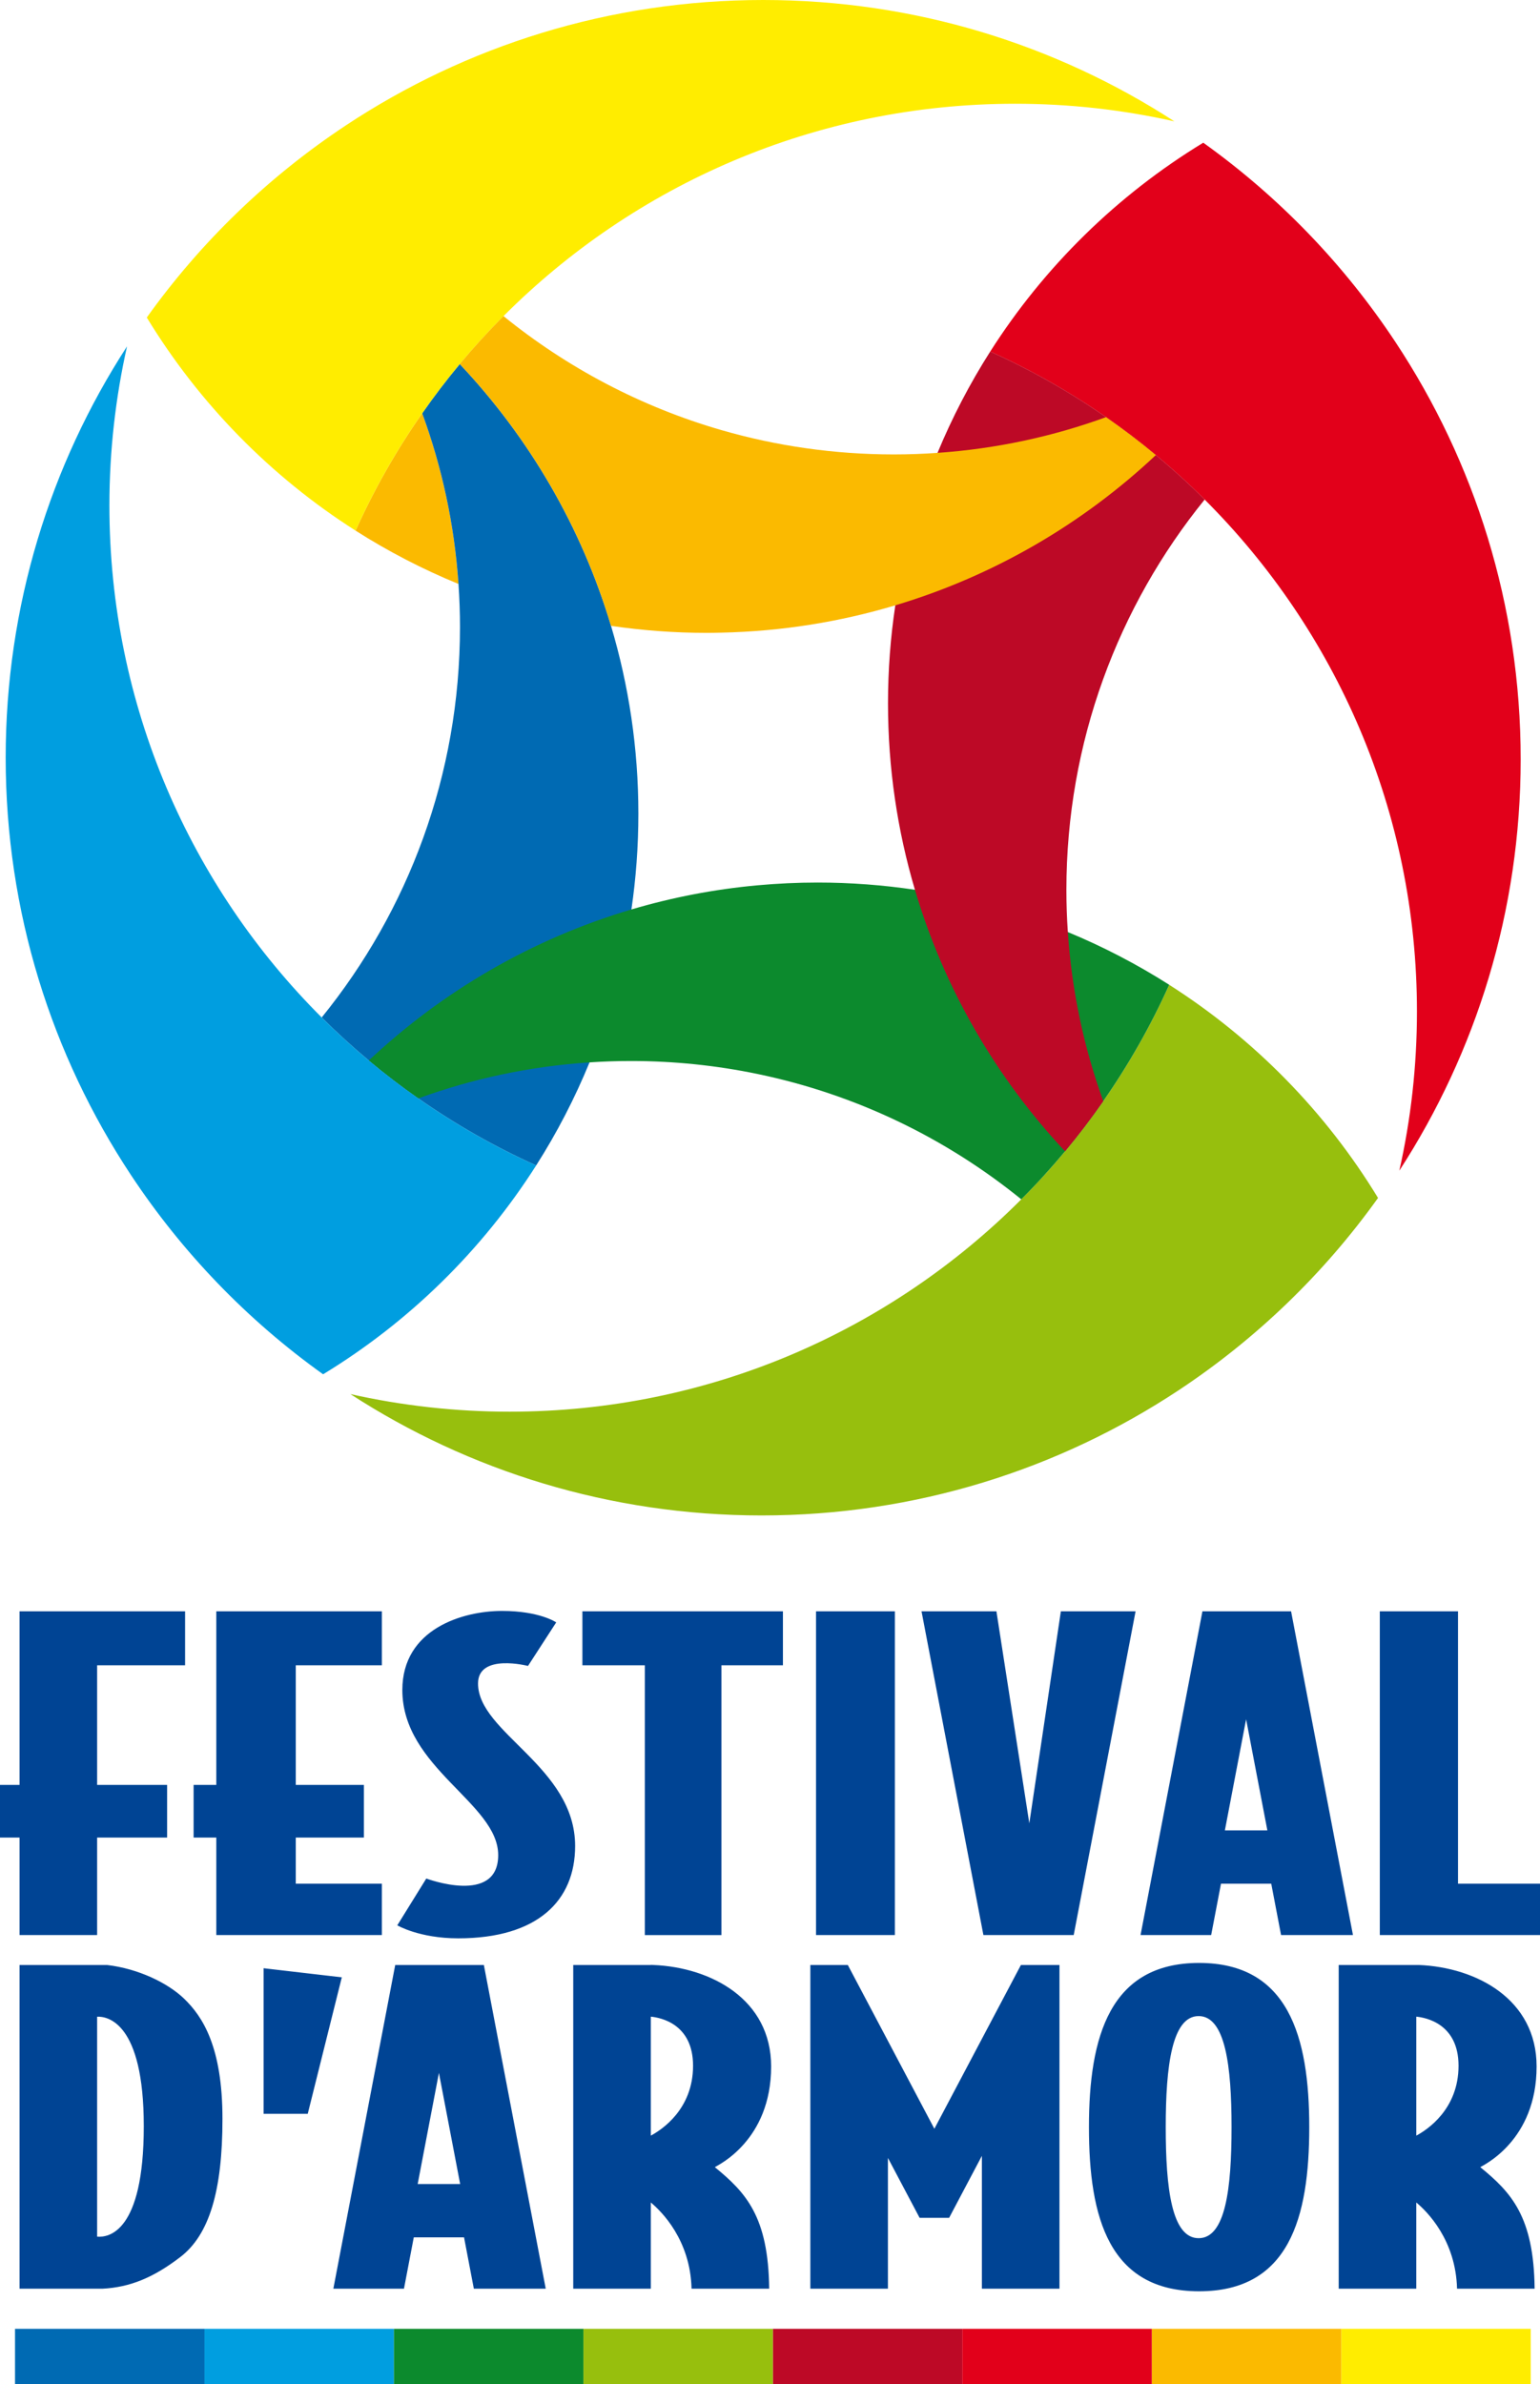 <?xml version="1.0" encoding="utf-8"?>
<!-- Generator: Adobe Illustrator 15.1.0, SVG Export Plug-In . SVG Version: 6.00 Build 0)  -->
<!DOCTYPE svg PUBLIC "-//W3C//DTD SVG 1.1//EN" "http://www.w3.org/Graphics/SVG/1.1/DTD/svg11.dtd">
<svg version="1.1" id="Calque_1" xmlns="http://www.w3.org/2000/svg" xmlns:xlink="http://www.w3.org/1999/xlink" x="0px" y="0px"
	 width="119.532px" height="185px" viewBox="0 0 119.532 185" enable-background="new 0 0 119.532 185" xml:space="preserve">
<rect x="59.988" y="180.706" fill="#BD0926" width="14.706" height="4.294"/>
<g>
	<path fill="#004494" d="M113.168,146.168v-21.136h-6.07v25.12h12.434v-3.984H113.168z M69.458,125.032h-6.119v25.12h6.119V125.032z
		 M82.342,125.032l-2.449,16.451l-2.553-16.451h-5.813l4.803,25.12h7.009l4.802-25.12H82.342z M94.771,146.168h3.901l0.762,3.984
		h5.58l-4.803-25.12h-6.881l-4.803,25.12h5.481L94.771,146.168z M96.721,133.407l1.65,8.624h-3.299L96.721,133.407z M30.676,152.474
		l-4.802,25.12h5.481l0.762-3.985h3.901l0.761,3.985h5.58l-4.803-25.12H30.676z M32.419,169.472l1.649-8.624l1.649,8.624H32.419z
		 M1.517,150.152h6.021v-7.565h5.433V138.5H7.538v-9.282h6.828v-4.186H1.517V138.5H0v4.087h1.517V150.152z M16.79,150.152h12.849
		v-3.984h-6.682v-3.581h5.287V138.5h-5.287v-9.282h6.682v-4.186H16.79V138.5h-1.762v4.087h1.762V150.152z M45.204,129.218h4.846
		v20.935h5.947v-20.935h4.772v-4.186H45.204V129.218z M37.104,130.631c0-2.364,3.878-1.361,3.878-1.361l2.19-3.38
		c0,0-1.273-0.889-4.209-0.889c-3.035,0-7.734,1.393-7.734,6.135c0,6.053,7.44,8.777,7.44,12.813c0,3.916-5.581,1.816-5.581,1.816
		l-2.251,3.631c0,0,1.695,1.01,4.729,1.01c6.167,0,9.074-2.926,9.074-7.164C44.641,137.087,37.104,134.465,37.104,130.631z
		 M20.46,152.726v11.299h3.426l2.644-10.593L20.46,152.726z M14.282,155.081c-1.247-1.198-3.521-2.321-5.977-2.607H1.517v25.12
		h6.432c2.157-0.11,3.972-0.87,6.044-2.456c2.249-1.721,3.274-5.129,3.274-10.723S15.728,156.472,14.282,155.081z M7.538,173.552
		v-17.065c0.777-0.033,3.622,0.394,3.622,8.496C11.16,173.271,8.387,173.634,7.538,173.552z M59.854,160.347
		c0-5.198-4.646-7.688-9.137-7.873c-0.067-0.004-0.135-0.006-0.202-0.008v0.008h-6.021v25.12h6.021v-6.691
		c0.841,0.7,3.067,2.905,3.163,6.691h6.024c-0.059-5.608-1.822-7.474-4.219-9.433C55.715,168.011,59.854,166.099,59.854,160.347z
		 M50.515,165.715v-9.231c0.75,0.071,3.279,0.553,3.279,3.809C53.794,163.675,51.354,165.267,50.515,165.715z M119.268,160.347
		c0-5.198-4.646-7.688-9.137-7.873h-6.223v25.12h6.021v-6.691c0.84,0.7,3.066,2.905,3.164,6.691h6.021
		c-0.059-5.608-1.82-7.474-4.219-9.433C115.129,168.011,119.268,166.099,119.268,160.347z M109.93,165.715v-9.231
		c0.748,0.071,3.279,0.553,3.279,3.809C113.209,163.675,110.77,165.267,109.93,165.715z M72.524,165.183l-6.719-12.709h-2.907v25.12
		h6.021v-10.149l2.46,4.65h2.29l2.543-4.811v10.31h6.021v-25.12h-2.991L72.524,165.183z M93.072,152.315
		c-6.917,0-8.55,5.703-8.55,12.74c0,7.035,1.561,12.739,8.55,12.739c6.987,0,8.55-5.704,8.55-12.739
		C101.622,158.019,99.989,152.315,93.072,152.315z M93.036,173.673c-2.088,0-2.554-3.859-2.554-8.617
		c0-4.76,0.487-8.617,2.554-8.617s2.555,3.857,2.555,8.617C95.59,169.813,95.124,173.673,93.036,173.673z"/>
</g>
<g>
	<rect x="45.283" y="180.706" fill="#97BF0D" width="14.706" height="4.294"/>
	<rect x="15.872" y="180.706" fill="#009EE0" width="14.706" height="4.294"/>
	<rect x="104.104" y="180.706" fill="#FFED00" width="14.707" height="4.294"/>
	<rect x="89.399" y="180.706" fill="#FBBA00" width="14.705" height="4.294"/>
	<rect x="74.694" y="180.706" fill="#E2001A" width="14.705" height="4.294"/>
</g>
<path fill="#FBBA00" d="M27.599,41.175c2.52,1.605,5.192,2.991,7.988,4.139c-0.317-4.625-1.285-9.07-2.817-13.244
	C30.777,34.923,29.041,37.968,27.599,41.175z"/>
<rect x="1.166" y="180.706" fill="#006AB3" width="14.706" height="4.294"/>
<path fill="#006AB3" d="M47.426,48.563c-2.298-7.695-6.37-14.623-11.739-20.315c-1.026,1.23-1.998,2.506-2.917,3.822
	c1.532,4.174,2.5,8.619,2.817,13.244c0.075,1.103,0.116,2.216,0.116,3.338c0,11.483-4.023,22.025-10.733,30.299
	c1.168,1.166,2.388,2.279,3.655,3.339c1.237,1.035,2.521,2.017,3.845,2.943c2.865,2.005,5.924,3.751,9.146,5.2
	c1.606-2.522,2.994-5.198,4.142-7.997c1.54-3.752,2.646-7.728,3.251-11.866c0.355-2.425,0.54-4.905,0.54-7.428
	C49.55,58.075,48.805,53.182,47.426,48.563z"/>
<path fill="#FFED00" d="M59.237,0C47.274,0,36.148,3.578,26.865,9.717c-6.026,3.985-11.277,9.049-15.472,14.92
	c4.063,6.677,9.62,12.344,16.206,16.538c1.442-3.207,3.178-6.252,5.171-9.105c0.919-1.316,1.892-2.592,2.917-3.822
	c1.076-1.29,2.208-2.531,3.394-3.72C49.239,14.349,63.284,8.05,78.799,8.05c4.246,0,8.381,0.475,12.356,1.368
	C81.964,3.461,71.005,0,59.237,0z"/>
<path fill="#97BF0D" d="M90.752,76.416c-1.43,3.179-3.148,6.2-5.119,9.031c-0.933,1.341-1.922,2.64-2.966,3.893
	c-1.077,1.292-2.21,2.534-3.397,3.723c-10.157,10.179-24.202,16.478-39.719,16.478c-4.246,0-8.38-0.475-12.356-1.368
	c9.191,5.958,20.15,9.419,31.919,9.419c11.962,0,23.089-3.578,32.373-9.717c6.025-3.986,11.275-9.049,15.473-14.92
	C102.897,86.277,97.338,80.61,90.752,76.416z"/>
<rect x="30.577" y="180.706" fill="#0C8A2D" width="14.706" height="4.294"/>
<path fill="#0C8A2D" d="M82.882,72.323c-3.751-1.551-7.728-2.665-11.868-3.281c-2.465-0.367-4.986-0.56-7.553-0.56
	c-1.569,0-3.121,0.074-4.654,0.213c-3.372,0.306-6.648,0.943-9.797,1.875c-7.72,2.283-14.672,6.349-20.385,11.719
	c1.237,1.035,2.521,2.017,3.845,2.943c4.188-1.528,8.649-2.491,13.289-2.796c1.062-0.07,2.132-0.107,3.212-0.107
	c3.371,0,6.661,0.349,9.837,1.009c7.64,1.587,14.618,4.984,20.462,9.724c1.188-1.189,2.32-2.432,3.397-3.723
	c1.044-1.252,2.033-2.551,2.966-3.893c1.971-2.832,3.689-5.852,5.119-9.031C88.267,74.833,85.635,73.461,82.882,72.323z"/>
<path fill="#009EE0" d="M32.47,85.233c-1.325-0.927-2.608-1.908-3.845-2.943c-1.267-1.06-2.487-2.173-3.655-3.339
	C14.791,68.794,8.492,54.749,8.492,39.232c0-4.246,0.475-8.38,1.368-12.356c-5.957,9.191-9.419,20.15-9.419,31.919
	c0,11.963,3.578,23.089,9.717,32.372c3.985,6.027,9.049,11.277,14.92,15.472c6.677-4.063,12.344-9.619,16.538-16.206
	C38.394,88.984,35.335,87.238,32.47,85.233z"/>
<path fill="#E2001A" d="M118.032,58.918c0-11.962-3.576-23.089-9.717-32.372c-3.984-6.026-9.049-11.277-14.92-15.472
	c-6.677,4.062-12.344,9.62-16.537,16.207c3.163,1.422,6.17,3.13,8.989,5.089c1.333,0.926,2.624,1.907,3.869,2.942
	c1.314,1.093,2.579,2.244,3.788,3.451c10.18,10.157,16.477,24.202,16.477,39.719c0,4.246-0.473,8.38-1.367,12.356
	C114.571,81.646,118.032,70.687,118.032,58.918z"/>
<path fill="#BD0926" d="M82.771,69.062c0-11.483,4.023-22.025,10.733-30.3c-1.209-1.207-2.474-2.358-3.788-3.451
	c-1.245-1.035-2.536-2.017-3.869-2.942c-2.819-1.959-5.826-3.667-8.989-5.089c-1.581,2.482-2.951,5.111-4.09,7.861
	c-1.547,3.739-2.658,7.704-3.275,11.83c-0.373,2.479-0.568,5.017-0.568,7.6c0,5.028,0.73,9.885,2.09,14.472
	c2.275,7.681,6.318,14.602,11.653,20.297c1.044-1.252,2.033-2.551,2.966-3.893c-1.498-4.14-2.445-8.544-2.751-13.124
	C82.81,71.245,82.771,70.158,82.771,69.062z"/>
<path fill="#FBBA00" d="M85.847,32.369c-4.126,1.502-8.515,2.455-13.079,2.772c-1.119,0.078-2.248,0.12-3.387,0.12
	c-4.639,0-9.122-0.657-13.365-1.881c-6.264-1.807-12.003-4.852-16.936-8.852c-1.186,1.188-2.318,2.43-3.394,3.72
	c5.369,5.693,9.44,12.62,11.739,20.315c2.436,0.358,4.928,0.545,7.464,0.545c0.377,0,0.752-0.01,1.127-0.018
	c4.675-0.102,9.193-0.838,13.476-2.119c7.653-2.289,14.55-6.329,20.224-11.659C88.471,34.276,87.18,33.295,85.847,32.369z"/>
</svg>
